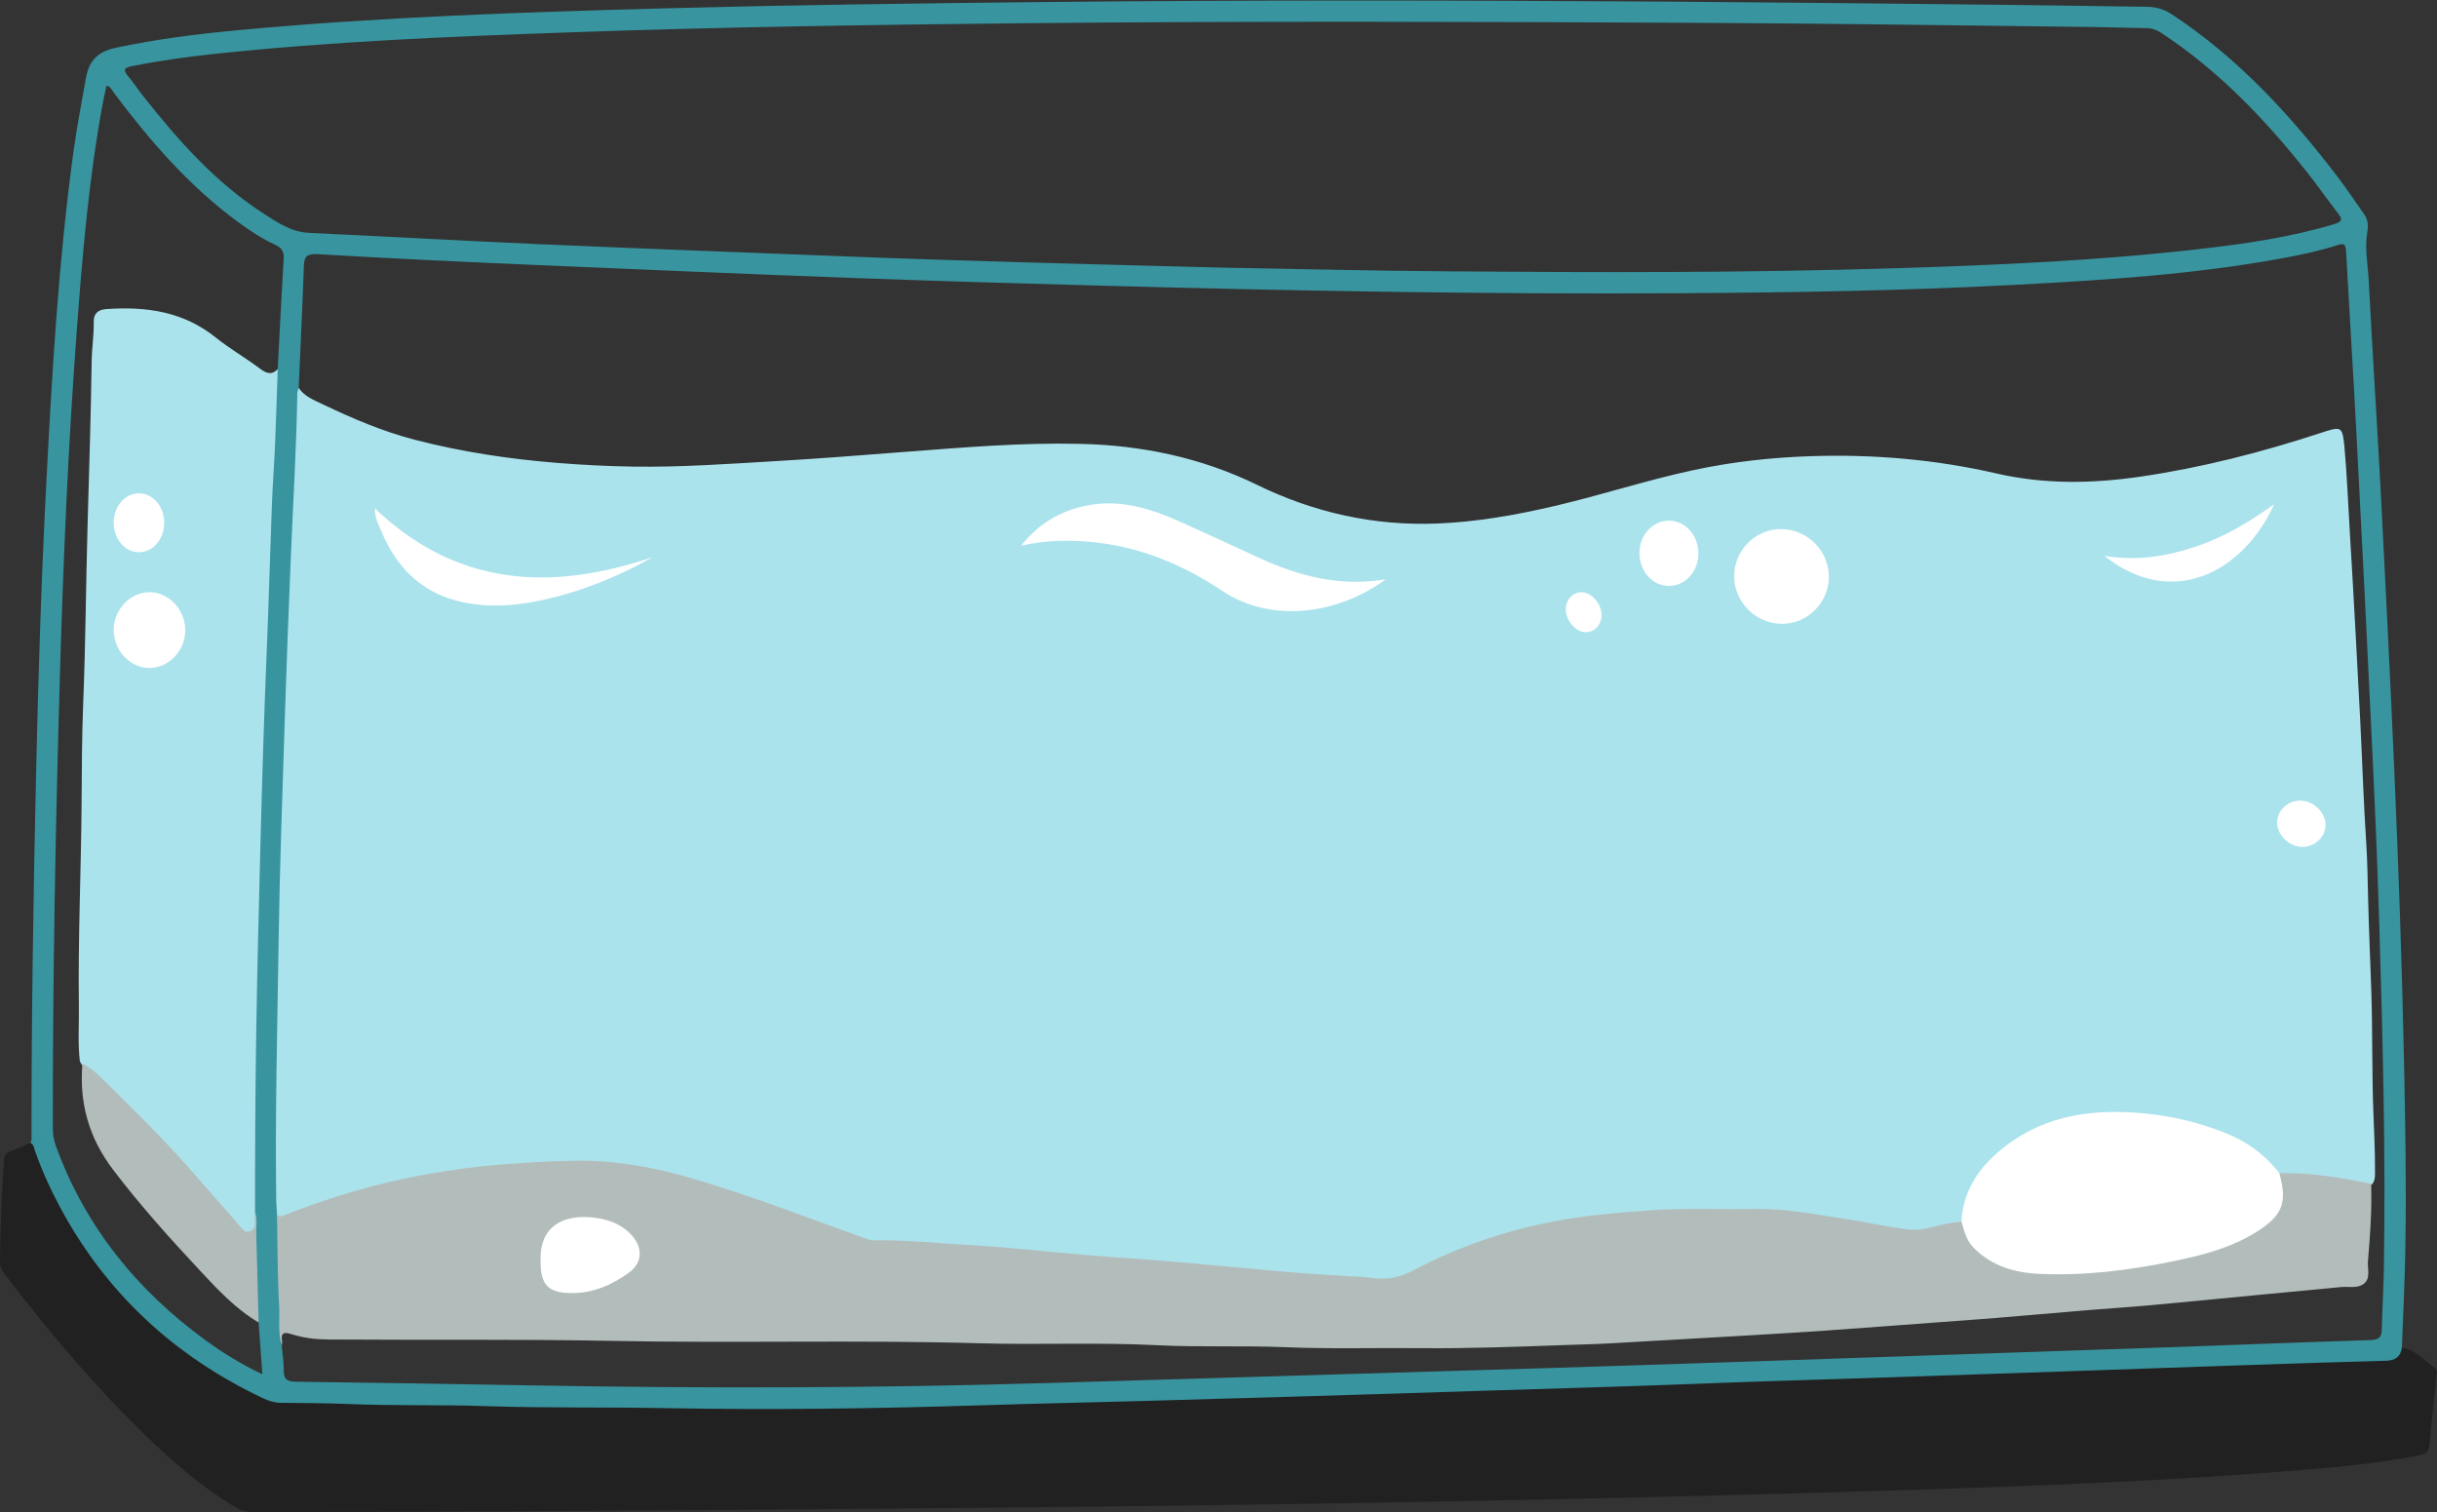 <?xml version="1.0" encoding="UTF-8"?><svg xmlns="http://www.w3.org/2000/svg" xmlns:xlink="http://www.w3.org/1999/xlink" height="310.1" preserveAspectRatio="xMidYMid meet" version="1.0" viewBox="0.0 -0.1 499.7 310.1" width="499.7" zoomAndPan="magnify"><rect x="0.0" y="-0.1" width="499.7" height="310.1" fill="#333333" stroke="none"/><defs><clipPath id="a"><path d="M 0 234 L 499.66 234 L 499.66 309.93 L 0 309.93 Z M 0 234"/></clipPath></defs><g><g clip-path="url(#a)" id="change1_1"><path d="M 492.496 276.242 C 495.449 276.668 497.211 279.051 499.5 280.559 C 499.715 280.699 499.66 281.359 499.617 281.77 C 499.133 286.559 498.562 291.336 498.168 296.133 C 498.051 297.582 497.426 298.012 496.137 298.266 C 486.668 300.141 477.07 300.914 467.477 301.66 C 446.117 303.324 424.715 304.266 403.309 305 C 380.965 305.77 358.613 306.367 336.266 306.902 C 284.805 308.137 233.336 308.793 181.859 309.227 C 138.508 309.59 95.156 309.887 51.805 309.93 C 50.434 309.934 49.305 309.539 48.176 308.867 C 41.281 304.742 35.273 299.516 29.551 293.934 C 19.078 283.727 9.695 272.566 0.828 260.957 C 0.219 260.16 -0.008 259.375 0 258.398 C 0.055 251.566 0.379 244.746 0.797 237.93 C 0.855 236.957 1.082 236.352 2.074 236 C 3.492 235.496 4.844 234.824 6.223 234.223 C 7.613 234.227 7.707 235.426 8.023 236.301 C 11.383 245.512 16.242 253.859 22.441 261.434 C 31.004 271.895 41.461 279.934 53.676 285.711 C 55.199 286.43 56.777 286.773 58.465 286.797 C 70.391 286.98 82.328 287.004 94.242 287.336 C 106.461 287.684 118.684 287.191 130.883 287.73 C 145.258 288.359 159.633 288.094 173.996 287.984 C 181.75 287.926 189.516 287.875 197.266 287.598 C 208.035 287.211 218.805 287.023 229.57 286.73 C 239.91 286.449 250.246 286.152 260.582 285.852 C 269.555 285.59 278.531 285.355 287.496 284.988 C 298.113 284.551 308.742 284.523 319.355 283.844 C 324.082 283.539 328.832 283.562 333.566 283.457 C 340.602 283.301 347.645 283.086 354.672 282.812 C 364.789 282.414 374.918 282.375 385.023 281.68 C 389.461 281.375 393.926 281.426 398.371 281.312 C 404.832 281.145 411.301 280.895 417.754 280.672 C 427.801 280.324 437.855 280.199 447.887 279.527 C 452.258 279.238 456.648 279.266 461.02 279.152 C 467.41 278.988 473.793 278.449 480.191 278.574 C 483.207 278.633 486.199 277.984 489.227 278.117 C 490.738 278.188 491.387 276.832 492.496 276.242" fill="#222121" fill-rule="evenodd"/></g><g id="change2_1"><path d="M 488.797 260.137 C 488.727 264.234 488.473 268.336 488.383 272.434 C 488.363 274.02 487.824 274.609 486.137 274.664 C 472.473 275.094 458.824 275.637 445.176 276.121 C 416.066 277.129 386.957 278.117 357.863 279.086 C 344.418 279.555 330.984 279.984 317.535 280.398 C 283.68 281.426 249.82 282.414 215.984 283.438 C 180.098 284.52 144.207 284.605 108.336 283.941 C 92.441 283.656 76.547 283.402 60.652 283.203 C 58.945 283.188 58.172 282.758 58.191 280.957 C 58.191 279.25 57.918 277.523 57.777 275.797 C 57.742 275.672 57.652 275.527 57.652 275.402 C 57.469 272.434 57.613 272.293 60.547 272.977 C 63.152 273.566 65.777 273.891 68.457 273.836 C 70.328 273.781 72.195 273.82 74.066 273.82 C 113.461 273.656 152.855 274.34 192.25 274.395 C 205.754 274.414 219.273 274.23 232.777 274.773 C 241.336 275.113 249.895 274.719 258.418 275.203 C 265.824 275.617 273.23 275.277 280.621 275.602 C 289.594 275.977 298.566 275.652 307.539 275.438 C 318.797 275.148 330.066 274.609 341.324 273.945 C 349.629 273.441 357.953 273.012 366.262 272.473 C 375.449 271.879 384.602 271.176 393.773 270.531 C 403.949 269.793 414.125 268.945 424.285 268.156 C 434.746 267.348 445.195 266.395 455.641 265.457 C 464.234 264.668 472.812 263.84 481.406 263.051 C 484.281 262.762 484.48 262.512 484.824 259.707 C 485.398 254.852 485.109 249.941 485.633 245.086 C 485.723 244.223 485.633 243.344 486.207 242.605 C 486.387 237.59 486.047 232.555 486.027 227.539 C 485.992 216.84 485.648 206.145 485.379 195.445 C 485.184 188.055 484.785 180.684 484.555 173.293 C 484.25 164.195 483.801 155.113 483.258 146.016 C 482.793 137.945 482.359 129.852 481.945 121.762 C 481.57 114.461 481.137 107.16 480.633 99.879 C 480.363 96.031 480.527 92.148 479.629 88.266 C 475.043 89.648 470.477 91.086 465.871 92.398 C 455.266 95.402 444.527 97.738 433.543 98.961 C 424.285 99.969 415.258 99.055 406.25 97.039 C 398.195 95.242 390.016 94.484 381.777 94.07 C 364.016 93.191 346.898 96.391 329.977 101.426 C 320.574 104.215 311.008 106.391 301.246 107.449 C 286.305 109.066 271.938 106.891 258.344 100.312 C 248.438 95.512 238.027 92.723 227.008 91.895 C 220.82 91.43 214.652 91.391 208.504 91.66 C 201.133 91.984 193.777 92.453 186.426 93.191 C 179.449 93.875 172.418 94.07 165.426 94.629 C 153.195 95.617 140.953 96.5 128.691 96.191 C 111.484 95.781 94.383 94.215 77.934 88.551 C 72.699 86.754 67.863 84.059 62.758 81.988 C 61.535 81.484 61.281 80.566 61.246 79.438 C 61.605 71.113 62.02 62.785 62.309 54.445 C 62.379 52.41 63.008 51.91 65.113 52.016 C 79.047 52.824 92.98 53.508 106.918 54.102 C 129.535 55.09 152.172 56.043 174.789 56.891 C 190.902 57.48 206.992 57.969 223.105 58.398 C 263.793 59.516 304.48 60.27 345.188 60.016 C 367.918 59.875 390.645 59.496 413.332 58.293 C 431.781 57.32 450.23 56.152 468.441 52.77 C 472.129 52.09 475.777 51.297 479.34 50.145 C 480.562 49.75 480.977 49.965 481.047 51.297 C 481.73 63.863 482.539 76.414 483.188 88.984 C 484.375 111.531 485.508 134.078 486.566 156.625 C 487.105 167.973 487.555 179.336 487.898 190.68 C 488.598 213.82 489.191 236.977 488.797 260.137 Z M 56.949 75.59 C 56.266 76.219 56.805 77.137 56.285 78.035 C 52.996 76.344 50.137 73.953 47.078 71.938 C 44.613 70.32 42.223 68.594 39.742 67.012 C 35.59 64.367 30.949 63.738 26.133 63.918 C 24.137 63.992 21.637 63.109 20.289 64.332 C 19.012 65.5 19.93 68 19.84 69.906 C 19.246 81.16 19.227 92.434 18.902 103.691 C 18.562 115.738 18.383 127.785 18.004 139.832 C 17.789 146.504 18.039 153.191 17.629 159.844 C 17.051 169.031 17.629 178.238 17.18 187.406 C 16.656 197.602 16.961 207.797 16.906 217.992 C 17.34 218.531 17.43 219.18 17.375 219.824 C 16.492 228.727 20.648 235.719 25.863 242.336 C 32.656 250.949 40.172 258.934 47.941 266.684 C 48.984 267.707 50.227 268.406 51.449 269.145 C 52.219 269.613 52.852 270.133 53.031 271.051 C 53.281 274.469 53.531 277.883 53.801 281.676 C 49.523 279.645 45.84 277.363 42.297 274.809 C 28.145 264.523 17.555 251.508 11.496 234.984 C 11.047 233.742 10.832 232.52 10.832 231.188 C 10.812 200.281 11.371 169.355 12.285 138.445 C 12.969 115.02 13.961 91.609 15.703 68.234 C 16.891 52.25 18.219 36.266 21.188 20.48 C 21.387 19.508 21.602 18.535 21.836 17.461 C 22.734 17.676 22.969 18.43 23.363 18.949 C 30.824 28.875 38.898 38.207 49.004 45.562 C 51.34 47.27 53.75 48.852 56.355 50.059 C 57.758 50.688 58.262 51.441 58.172 52.988 C 57.703 60.52 57.344 68.055 56.949 75.59 Z M 27.176 13.43 C 32.676 12.352 38.234 11.562 43.805 10.969 C 67.988 8.395 92.262 7.391 116.555 6.543 C 147.82 5.43 179.09 4.98 210.375 4.656 C 256.477 4.207 302.578 4.352 348.676 4.586 C 374.785 4.711 400.875 5.105 426.98 5.41 C 431.367 5.449 435.754 5.609 440.145 5.664 C 441.273 5.684 442.211 6.023 443.145 6.637 C 454.832 14.312 464.344 24.254 472.977 35.113 C 475.223 37.922 477.254 40.887 479.465 43.727 C 480.453 45.004 480.059 45.418 478.676 45.832 C 469.758 48.527 460.586 49.859 451.363 50.918 C 430.559 53.328 409.664 54.246 388.754 54.895 C 358.332 55.848 327.91 55.773 297.508 55.539 C 281.324 55.434 265.141 55.02 250.398 54.766 C 222.941 54.066 196.926 53.402 170.906 52.375 C 150.934 51.586 130.957 50.848 110.98 49.984 C 95.121 49.281 79.246 48.383 63.387 47.648 C 59.789 47.484 56.969 45.578 54.164 43.766 C 44.289 37.418 36.598 28.766 29.402 19.652 C 28.344 18.305 27.391 16.848 26.277 15.535 C 25.055 14.098 25.645 13.734 27.176 13.43 Z M 492.934 217.363 C 492.52 197.602 491.816 177.844 490.953 158.082 C 490.109 138.77 489.137 119.441 488.133 100.133 C 487.375 85.926 486.441 71.723 485.703 57.5 C 485.523 54.137 484.84 50.777 485.418 47.414 C 485.648 46.012 485.543 44.914 484.734 43.781 C 482.934 41.266 481.246 38.676 479.375 36.23 C 469.648 23.465 458.879 11.758 445.355 2.859 C 443.812 1.836 442.191 1.312 440.305 1.293 C 430.738 1.188 421.191 0.988 411.625 0.898 C 388.469 0.648 365.309 0.395 342.148 0.234 C 299.23 -0.055 256.297 -0.125 213.359 0.324 C 187.539 0.594 161.738 0.934 135.938 1.617 C 106.898 2.41 77.859 3.383 48.93 6.078 C 40.48 6.852 32.066 7.93 23.758 9.691 C 20.199 10.445 18.273 12.207 17.629 15.859 C 16.727 20.965 15.738 26.035 15.039 31.16 C 12 53.488 10.688 75.949 9.52 98.422 C 8.492 118.164 7.863 137.926 7.414 157.703 C 6.855 182.641 6.445 207.598 6.461 232.555 C 6.461 233.133 6.551 233.707 6.227 234.227 C 6.93 234.531 6.965 235.25 7.164 235.828 C 8.566 239.836 10.309 243.703 12.324 247.441 C 21.836 265.152 35.859 278.043 53.965 286.605 C 55.078 287.125 56.195 287.5 57.469 287.52 C 62.145 287.574 66.801 287.574 71.477 287.773 C 80.809 288.168 90.16 287.879 99.492 288.203 C 111.77 288.617 124.07 288.383 136.367 288.617 C 157.926 289.012 179.484 288.727 201.023 288.043 C 212.012 287.684 223.016 287.469 234 287.16 C 243.98 286.891 253.957 286.586 263.938 286.297 C 277.871 285.902 291.789 285.453 305.723 285.004 C 319.227 284.57 332.711 284.211 346.215 283.691 C 359.195 283.168 372.195 282.809 385.195 282.379 C 397.891 281.945 410.602 281.516 423.312 281.082 C 435.793 280.652 448.289 280.203 460.785 279.789 C 470.258 279.465 479.734 279.16 489.211 278.906 C 491.082 278.855 492.215 278.137 492.5 276.246 C 492.754 269.344 493.113 262.457 493.219 255.551 C 493.438 242.82 493.203 230.094 492.934 217.363" fill="#38949f" fill-rule="evenodd"/></g><g id="change3_1"><path d="M 53.355 75.516 C 50.367 73.277 47.098 71.402 44.191 69.07 C 37.562 63.75 29.93 62.711 21.816 63.27 C 20.027 63.391 19.18 64.215 19.215 65.969 C 19.277 68.633 18.832 71.273 18.797 73.922 C 18.637 85.195 18.266 96.461 17.953 107.73 C 17.617 119.855 17.543 131.992 17.059 144.121 C 16.781 151.008 16.777 157.91 16.727 164.797 C 16.621 178.586 15.988 192.375 16.172 206.164 C 16.223 209.898 15.945 213.637 16.355 217.367 C 16.625 218.359 17.496 218.832 18.184 219.438 C 27.031 227.25 34.941 235.965 42.762 244.773 C 44.906 247.188 47.059 249.602 49.191 252.027 C 49.809 252.727 50.555 253.062 51.5 252.707 C 52.445 252.352 52.488 251.578 52.434 250.758 C 52.383 250.043 52.562 249.32 52.301 248.621 C 52.273 236.473 52.352 224.328 52.531 212.176 C 52.723 199.457 53.039 186.738 53.375 174.023 C 53.73 160.371 54.129 146.727 54.703 133.086 C 55.117 123.176 55.379 113.262 55.754 103.352 C 55.91 99.188 56.227 95.035 56.406 90.871 C 56.621 85.781 56.77 80.684 56.945 75.59 C 55.719 76.855 54.652 76.488 53.355 75.516 Z M 56.793 248.762 C 56.738 247.832 56.656 246.898 56.641 245.969 C 56.395 228.426 56.871 210.887 57.121 193.344 C 57.34 178.113 57.898 162.883 58.383 147.656 C 58.742 136.238 59.188 124.82 59.664 113.406 C 60.121 102.422 60.809 91.449 60.965 80.453 C 60.969 80.117 61.152 79.781 61.254 79.445 C 62.449 81.203 64.328 81.91 66.152 82.781 C 72.258 85.707 78.465 88.355 85.031 90.062 C 94.66 92.566 104.453 94.027 114.363 94.82 C 119.523 95.234 124.695 95.492 129.852 95.57 C 139.617 95.719 149.367 95.012 159.117 94.445 C 168.082 93.926 177.031 93.203 185.98 92.52 C 197.801 91.617 209.613 90.629 221.48 90.906 C 234.145 91.195 246.309 93.727 257.746 99.309 C 269.41 105.004 281.727 107.75 294.684 107.242 C 302.812 106.922 310.82 105.504 318.746 103.652 C 328.34 101.414 337.715 98.324 347.352 96.266 C 355.312 94.562 363.352 93.684 371.504 93.426 C 384.297 93.02 396.926 94.117 409.367 96.977 C 419.211 99.238 429.031 99.07 438.914 97.625 C 451.547 95.781 463.852 92.605 475.965 88.633 C 480.125 87.266 480.32 87.277 480.727 91.629 C 481.25 97.273 481.449 102.949 481.801 108.609 C 482.227 115.562 482.609 122.516 482.996 129.465 C 483.328 135.488 483.648 141.512 483.953 147.535 C 484.383 155.992 484.641 164.461 485.199 172.914 C 485.449 176.711 485.48 180.527 485.578 184.324 C 485.734 190.57 486.016 196.816 486.227 203.059 C 486.504 211.324 486.34 219.586 486.648 227.84 C 486.797 231.789 487 235.73 486.988 239.684 C 486.984 240.68 487.098 241.707 486.492 242.609 C 485.871 243.125 485.148 243.031 484.445 242.895 C 478.898 241.836 473.309 241.152 467.664 240.93 C 467 240.773 466.512 240.348 466.094 239.848 C 462.355 235.359 457.379 232.902 451.934 231.23 C 442.855 228.441 433.641 227.465 424.277 229.516 C 416.461 231.227 410.059 235.184 405.508 241.902 C 404.105 243.973 403.473 246.324 402.902 248.707 C 402.734 249.398 402.699 250.148 402.062 250.641 C 397.504 251.965 392.988 253.164 388.109 252.168 C 380.148 250.543 372.113 249.281 364.016 248.582 C 358.07 248.07 352.086 248.379 346.121 248.434 C 334.227 248.535 322.457 249.77 310.914 252.805 C 304.211 254.566 297.762 257.023 291.629 260.227 C 287.781 262.238 283.934 262.844 279.59 262.41 C 272.883 261.742 266.133 261.402 259.402 260.895 C 251.883 260.332 244.375 259.613 236.863 258.992 C 228.988 258.34 221.121 257.633 213.246 257.004 C 206.52 256.469 199.793 255.879 193.059 255.48 C 188.977 255.238 184.898 254.77 180.797 254.883 C 179.266 254.926 177.82 254.633 176.371 254.121 C 165.324 250.211 154.402 245.945 143.172 242.57 C 134.371 239.922 125.418 238.273 116.211 238.508 C 97.332 238.984 78.863 241.809 61.148 248.672 C 60.211 249.035 59.273 249.414 58.293 249.641 C 57.555 249.812 56.797 249.895 56.793 248.762" fill="#abe3ed" fill-rule="evenodd"/></g><g id="change4_1"><path d="M 52.535 252.859 C 52.492 251.445 52.836 250.008 52.301 248.621 C 52.281 249.266 52.211 249.914 52.254 250.555 C 52.316 251.457 52.027 252.102 51.133 252.379 C 50.266 252.652 49.84 252.027 49.363 251.48 C 45.555 247.129 41.77 242.75 37.914 238.438 C 32.707 232.609 27.121 227.145 21.559 221.664 C 20.152 220.277 18.734 218.855 16.902 217.988 C 16.219 226.035 18.223 233.203 23.184 239.727 C 28.711 246.996 34.789 253.758 41.004 260.414 C 44.664 264.344 48.332 268.285 53.027 271.051 C 52.867 264.988 52.723 258.922 52.535 252.859 Z M 486.199 242.605 C 486.371 247.918 485.992 253.207 485.539 258.488 C 485.402 260.07 486.176 262.027 484.641 263.164 C 483.344 264.125 481.57 263.645 480.008 263.793 C 474.168 264.348 468.328 264.902 462.492 265.461 C 455.301 266.148 448.109 266.863 440.914 267.52 C 436.852 267.891 432.773 268.145 428.707 268.48 C 422.289 269.012 415.875 269.586 409.457 270.113 C 405.246 270.457 401.031 270.75 396.816 271.059 C 389.32 271.617 381.824 272.191 374.324 272.719 C 369.391 273.062 364.453 273.355 359.52 273.648 C 349.859 274.215 340.203 274.777 330.543 275.316 C 327.105 275.512 323.66 275.578 320.223 275.703 C 310.605 276.051 300.984 276.41 291.355 276.32 C 282.098 276.23 272.832 276.512 263.59 276.125 C 254.82 275.758 246.051 276.16 237.305 275.715 C 225.16 275.098 213.016 275.672 200.879 275.32 C 175.723 274.598 150.562 275.328 125.414 274.828 C 106.008 274.445 86.605 274.691 67.203 274.543 C 64.668 274.523 62.18 274.215 59.801 273.457 C 58.133 272.926 57.559 273.203 57.848 274.953 C 57.891 275.227 57.809 275.523 57.785 275.809 C 56.926 273.102 57.391 270.293 57.234 267.547 C 56.879 261.297 56.914 255.023 56.789 248.762 C 57.117 249.441 57.543 249.359 58.184 249.105 C 67.73 245.324 77.527 242.414 87.645 240.637 C 92.711 239.746 97.797 239.039 102.934 238.645 C 107.863 238.266 112.797 237.973 117.727 237.887 C 126.234 237.742 134.523 239.293 142.652 241.723 C 154.477 245.254 165.98 249.707 177.582 253.875 C 178.109 254.062 178.688 254.223 179.242 254.211 C 185.773 254.102 192.27 254.816 198.773 255.172 C 206.762 255.613 214.719 256.555 222.691 257.223 C 228.605 257.715 234.531 258.066 240.445 258.57 C 248.133 259.223 255.809 259.996 263.496 260.656 C 267.844 261.027 272.199 261.297 276.555 261.562 C 278.125 261.656 279.684 261.676 281.262 261.914 C 284.223 262.367 287.059 261.828 289.773 260.391 C 300.191 254.875 311.289 251.336 322.922 249.594 C 327.789 248.859 332.715 248.488 337.637 248.102 C 344.969 247.523 352.281 247.91 359.602 247.77 C 365.637 247.648 371.555 248.781 377.488 249.676 C 382.148 250.383 386.758 251.41 391.43 252 C 394.438 252.379 397.316 250.992 400.293 250.617 C 400.926 250.539 401.562 250.438 402.195 250.348 C 403.023 250.312 403.07 250.992 403.168 251.512 C 403.711 254.383 405.688 256.109 407.98 257.547 C 411.035 259.461 414.477 260.41 418.004 260.461 C 431.727 260.672 445.195 259.086 458.125 254.168 C 460.77 253.16 463.137 251.688 465.176 249.715 C 467.246 247.711 468.086 245.34 467.32 242.48 C 467.145 241.812 466.793 241.105 467.375 240.441 C 473.754 240.27 479.984 241.371 486.199 242.605" fill="#b2bdbb" fill-rule="evenodd"/></g><g id="change5_1"><path d="M 33.668 107.047 C 33.684 110.406 31.41 113.098 28.535 113.125 C 25.664 113.152 23.332 110.473 23.312 107.129 C 23.297 103.773 25.574 101.078 28.445 101.051 C 31.316 101.023 33.652 103.703 33.668 107.047 Z M 30.637 136.859 C 26.691 136.855 23.336 133.312 23.316 129.137 C 23.293 124.855 26.711 121.273 30.766 121.328 C 34.695 121.387 38.012 124.984 37.984 129.164 C 37.957 133.355 34.605 136.867 30.637 136.859 Z M 110.852 258.477 C 110.551 251.363 115.516 248.668 122.172 249.602 C 124.969 249.996 127.574 250.977 129.559 253.195 C 131.848 255.758 131.742 258.84 128.941 260.855 C 125.523 263.324 121.727 265 117.395 265.031 C 112.465 265.066 110.797 263.375 110.852 258.477 Z M 476.844 169.164 C 476.773 171.609 474.531 173.621 471.965 173.539 C 469.266 173.449 466.852 171.004 466.922 168.426 C 466.988 165.98 469.234 163.969 471.801 164.055 C 474.496 164.141 476.914 166.594 476.844 169.164 Z M 348.25 113.387 C 348.242 117.133 345.535 120.07 342.129 120.031 C 338.77 119.992 336.129 116.961 336.168 113.195 C 336.211 109.562 338.875 106.664 342.184 106.656 C 345.562 106.648 348.258 109.641 348.25 113.387 Z M 431.492 113.863 C 438.102 114.973 444.105 113.992 449.961 112.07 C 455.855 110.137 461.156 107.012 466.328 103.27 C 459.828 117.48 445.227 124.828 431.492 113.863 Z M 133.852 114.129 C 126.543 118.246 118.887 121.324 110.719 123.039 C 105.484 124.137 100.18 124.488 94.926 123.379 C 86.762 121.656 81.402 116.512 78.25 108.945 C 77.66 107.523 76.852 106.121 76.844 104.109 C 93.75 120.254 113.109 121.145 133.852 114.129 Z M 365.406 127.801 C 359.996 127.789 355.539 123.312 355.586 117.949 C 355.637 112.68 359.961 108.371 365.188 108.383 C 370.594 108.395 375.051 112.867 375.004 118.234 C 374.957 123.504 370.633 127.812 365.406 127.801 Z M 284.148 118.676 C 274.746 125.613 261.016 127.992 250.562 121.012 C 242.734 115.789 234.121 112.152 224.695 111.117 C 219.734 110.574 214.68 110.582 209.383 111.777 C 212.895 107.34 217.215 104.797 222.363 103.652 C 229.539 102.055 236.113 104.219 242.531 107.113 C 247.762 109.473 252.961 111.898 258.176 114.285 C 266.25 117.98 274.582 120.258 284.148 118.676 Z M 456.125 232.125 C 450.965 230.105 445.672 228.789 440.145 228.234 C 429.793 227.195 419.945 228.281 411.371 234.781 C 406.23 238.68 402.551 243.566 402.195 250.348 C 402.762 252.234 403.137 254.145 404.637 255.684 C 408.348 259.48 413.074 260.848 418.062 261.082 C 427.32 261.516 436.492 260.375 445.559 258.512 C 451.523 257.285 457.438 255.789 462.676 252.492 C 468.074 249.09 469.039 246.496 467.375 240.441 C 464.398 236.625 460.648 233.898 456.125 232.125 Z M 328.398 126.109 C 328.355 128.086 326.84 129.617 325.016 129.516 C 322.941 129.402 320.961 126.953 321.066 124.637 C 321.156 122.758 322.598 121.301 324.34 121.336 C 326.406 121.375 328.441 123.773 328.398 126.109" fill="#fff" fill-rule="evenodd"/></g></g></svg>
